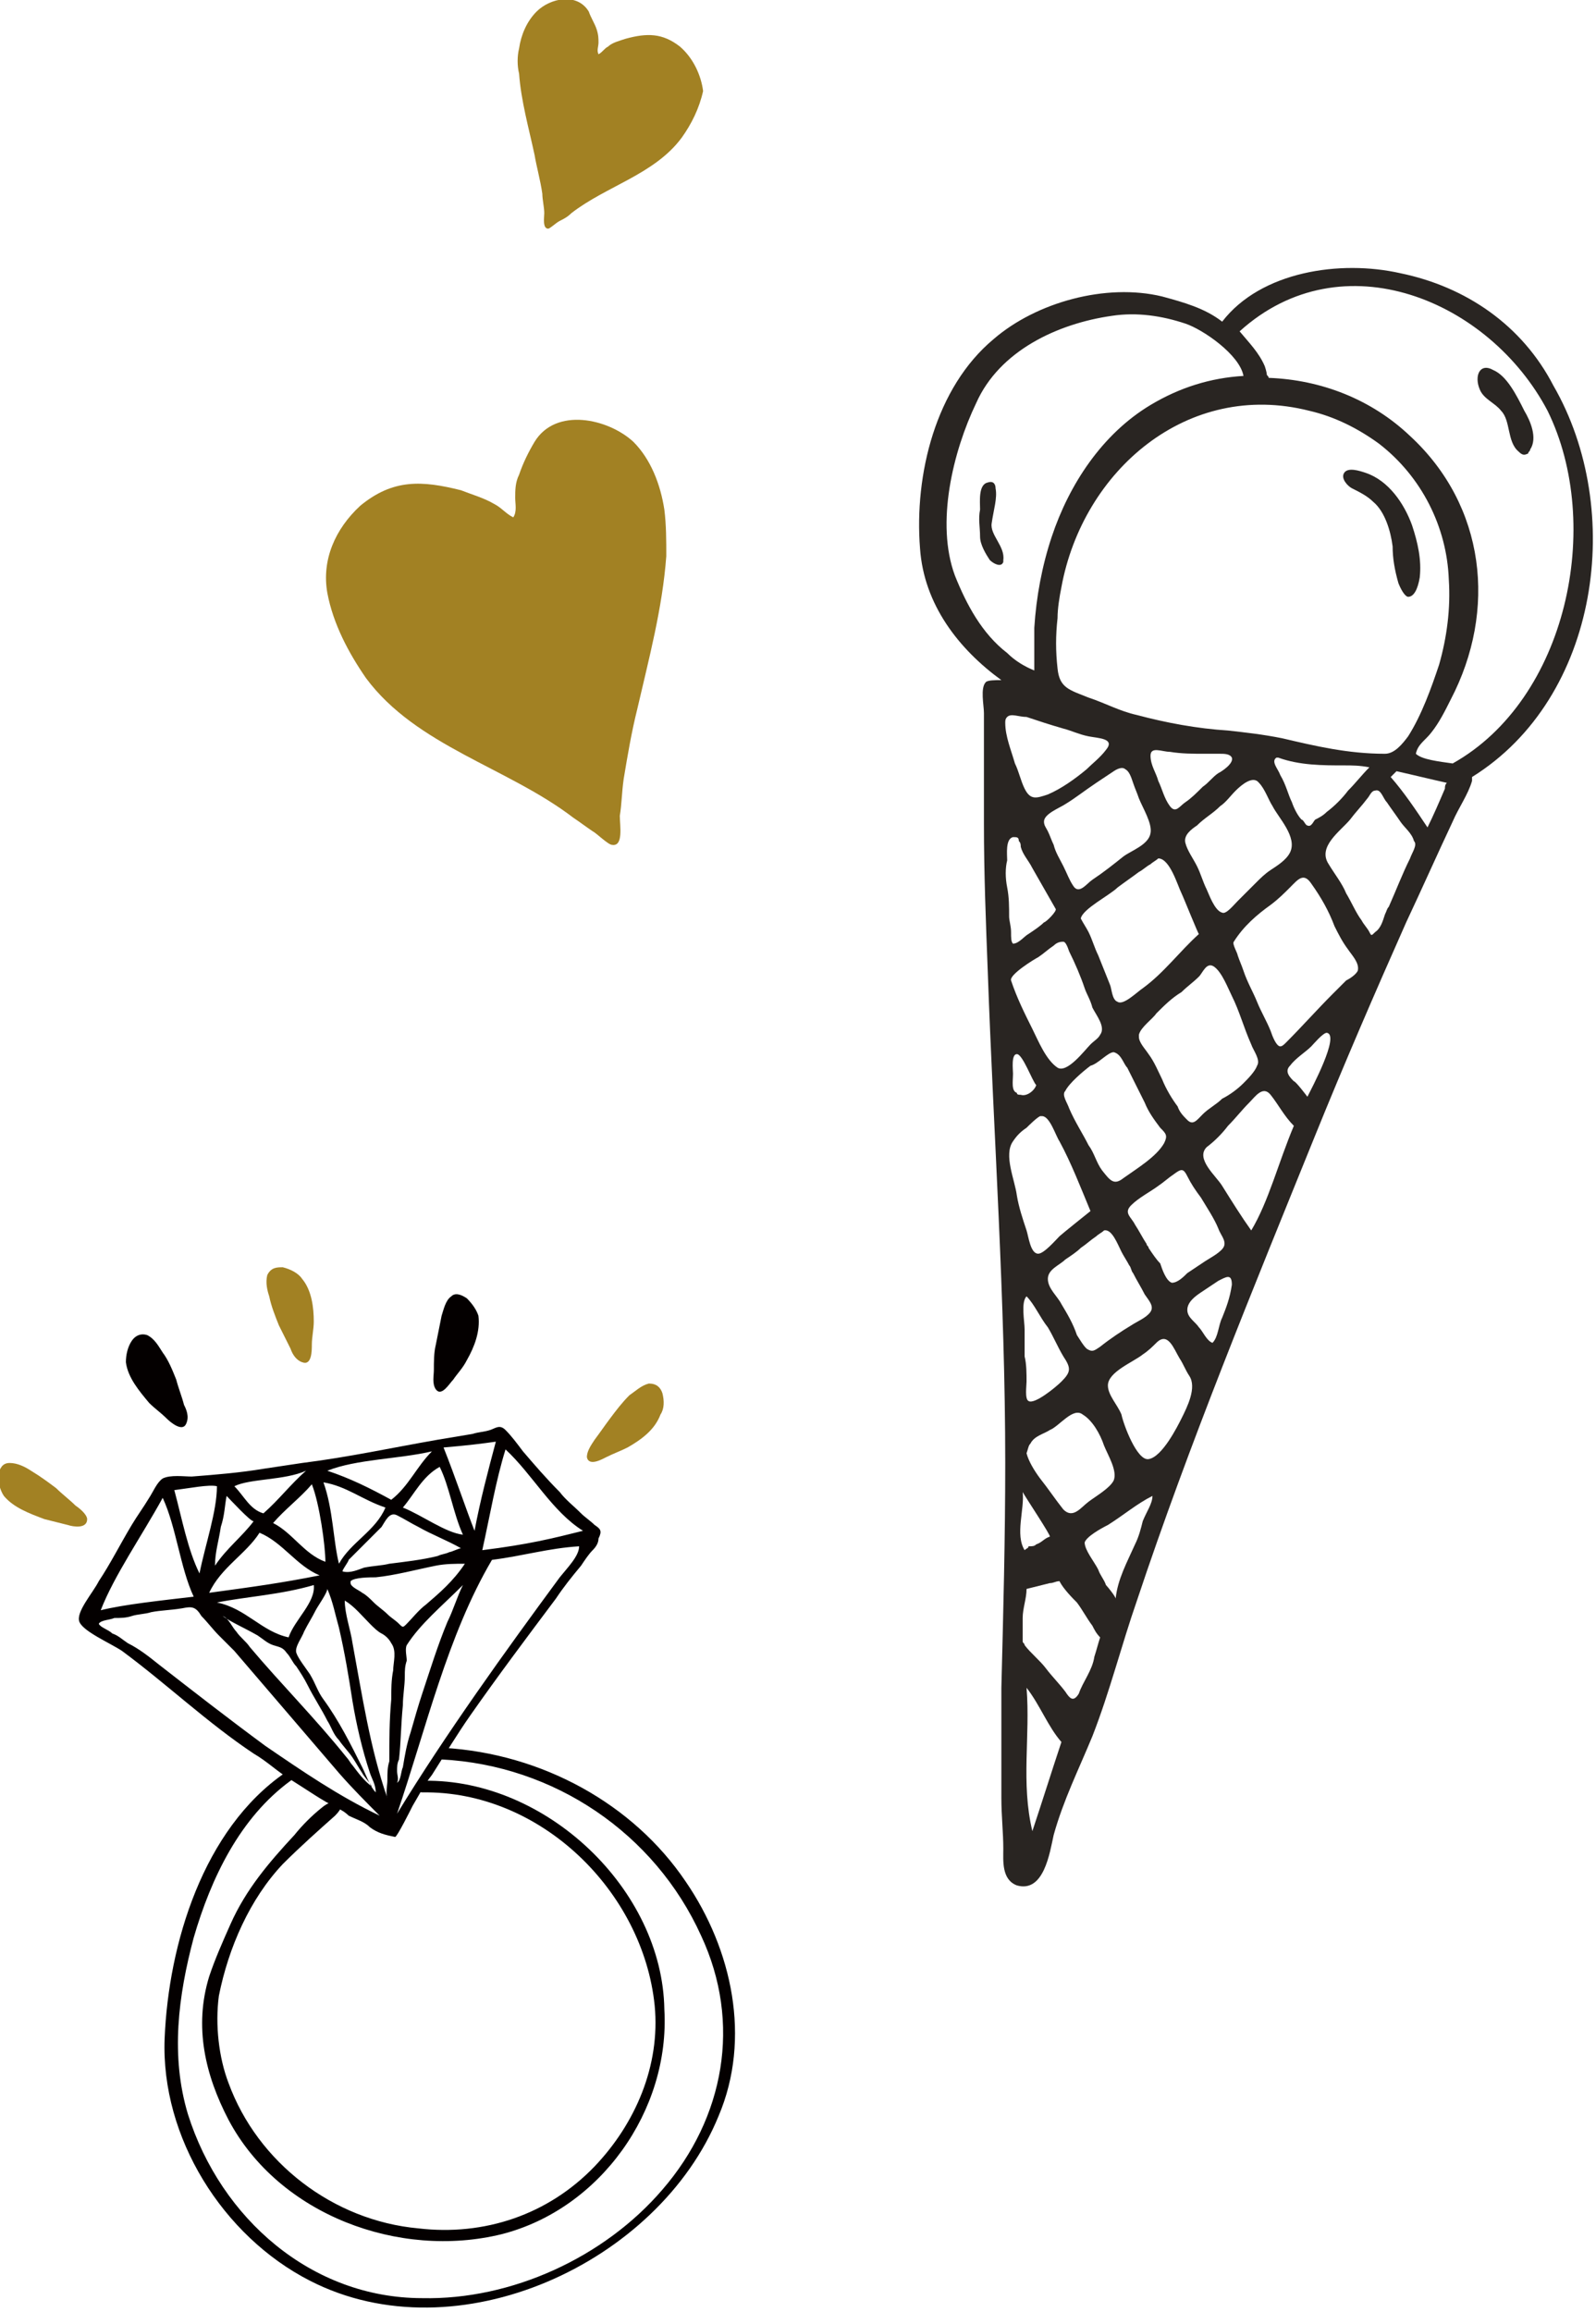 <?xml version="1.0" encoding="utf-8"?>
<!-- Generator: Adobe Illustrator 21.1.0, SVG Export Plug-In . SVG Version: 6.00 Build 0)  -->
<svg version="1.1" id="レイヤー_1" xmlns="http://www.w3.org/2000/svg" xmlns:xlink="http://www.w3.org/1999/xlink" x="0px"
	 y="0px" viewBox="0 0 82.4 119.3" style="enable-background:new 0 0 82.4 119.3;" xml:space="preserve">
<style type="text/css">
	.st0{fill-rule:evenodd;clip-rule:evenodd;fill:#A28123;}
	.st1{fill:#A28123;}
	.st2{fill:#040000;}
	.st3{fill-rule:evenodd;clip-rule:evenodd;fill:#040000;}
	.st4{fill-rule:evenodd;clip-rule:evenodd;fill:#292522;}
</style>
<g>
	<path class="st0" d="M35.1,2.4c-0.9-0.7-1.7-0.7-2.8-0.4c-0.3,0.1-0.7,0.2-0.9,0.4c-0.2,0.1-0.3,0.3-0.5,0.4c-0.1-0.2,0-0.4,0-0.6
		c0-0.2,0-0.4-0.1-0.7c-0.1-0.3-0.3-0.6-0.4-0.9c-0.6-1-2-0.7-2.7,0c-0.5,0.5-0.8,1.2-0.9,1.9c-0.1,0.4-0.1,0.9,0,1.3
		c0.1,1.4,0.5,2.8,0.8,4.2c0.1,0.6,0.3,1.3,0.4,2c0,0.3,0.1,0.7,0.1,1c0,0.2-0.1,0.8,0.2,0.8c0.1,0,0.4-0.3,0.6-0.4
		c0.2-0.1,0.4-0.2,0.6-0.4c1.8-1.4,4.3-2,5.7-3.9c0.5-0.7,0.9-1.5,1.1-2.4C36.2,3.9,35.8,3,35.1,2.4z"/>
	<path class="st0" d="M16.9,30.6c0.3,1.6,1.1,3.1,2,4.4c2.6,3.5,7.3,4.6,10.7,7.2c0.3,0.2,0.7,0.5,1,0.7c0.2,0.1,0.8,0.7,1,0.7
		c0.6,0.1,0.4-1,0.4-1.5c0.1-0.6,0.1-1.2,0.2-1.9c0.2-1.2,0.4-2.4,0.7-3.6c0.6-2.6,1.3-5.2,1.5-7.9c0-0.8,0-1.6-0.1-2.4
		c-0.2-1.3-0.7-2.6-1.6-3.5c-1.3-1.2-4-1.8-5.1,0c-0.3,0.5-0.6,1.1-0.8,1.7c-0.2,0.4-0.2,0.8-0.2,1.2c0,0.3,0.1,0.7-0.1,1
		c-0.4-0.2-0.6-0.5-1-0.7c-0.5-0.3-1.2-0.5-1.7-0.7c-2-0.5-3.5-0.6-5.2,0.8C17.3,27.3,16.6,28.9,16.9,30.6z"/>
</g>
<g>
	<g>
		<path class="st1" d="M34.2,71.9c-0.1-0.3-0.3-0.5-0.7-0.5c-0.4,0.1-0.7,0.4-1,0.6c-0.4,0.4-0.7,0.8-1,1.2
			c-0.3,0.4-0.5,0.7-0.8,1.1c-0.2,0.3-0.4,0.6-0.4,0.9c0.1,0.5,0.8,0.1,1,0c0.4-0.2,0.7-0.3,1.1-0.5c0.7-0.4,1.4-0.9,1.7-1.7
			C34.3,72.7,34.3,72.3,34.2,71.9z"/>
		<path class="st2" d="M24.1,67c-0.3-0.2-0.6-0.3-0.8-0.1c-0.3,0.2-0.4,0.7-0.5,1c-0.1,0.5-0.2,1-0.3,1.5c-0.1,0.4-0.1,0.9-0.1,1.3
			c0,0.3-0.1,0.7,0.1,1c0.3,0.4,0.7-0.3,0.9-0.5c0.2-0.3,0.5-0.6,0.7-1c0.4-0.7,0.7-1.5,0.6-2.3C24.6,67.6,24.4,67.3,24.1,67z"/>
		<path class="st1" d="M15.6,66c-0.2-0.3-0.6-0.5-1-0.6c-0.3,0-0.6,0-0.8,0.4c-0.1,0.4,0,0.8,0.1,1.1c0.1,0.5,0.3,1,0.5,1.5
			c0.2,0.4,0.4,0.8,0.6,1.2c0.1,0.3,0.3,0.6,0.6,0.7c0.5,0.2,0.5-0.6,0.5-0.9c0-0.4,0.1-0.8,0.1-1.2C16.2,67.5,16.1,66.6,15.6,66z"
			/>
		<path class="st2" d="M9.5,72.5c-0.1-0.4-0.3-0.9-0.4-1.3c-0.2-0.5-0.4-1-0.7-1.4c-0.2-0.3-0.4-0.7-0.8-0.9c-0.3-0.1-0.6,0-0.8,0.3
			c-0.2,0.3-0.3,0.7-0.3,1.1c0.1,0.8,0.7,1.5,1.2,2.1c0.3,0.3,0.6,0.5,0.9,0.8c0.2,0.2,0.8,0.7,1,0.3C9.8,73.1,9.6,72.7,9.5,72.5z"
			/>
		<path class="st1" d="M3.9,77.7c-0.3-0.3-0.7-0.6-1-0.9c-0.4-0.3-0.8-0.6-1.3-0.9c-0.3-0.2-0.7-0.4-1.1-0.4c-0.4,0-0.5,0.3-0.6,0.6
			c0,0.4,0.1,0.8,0.3,1.1c0.5,0.6,1.3,0.9,2.1,1.2c0.4,0.1,0.8,0.2,1.2,0.3c0.3,0.1,1,0.2,1-0.3C4.5,78.2,4.2,77.9,3.9,77.7z"/>
	</g>
	<g>
		<path class="st2" d="M21.9,91.9c-0.4,0-0.5,0.6-0.1,0.6c6.1-0.1,11.4,5.1,12,11c0.3,3.1-1,6.1-3.1,8.3c-2.4,2.5-5.7,3.6-9.1,3.2
			c-4.4-0.4-8.3-3.4-9.8-7.5c-0.5-1.3-0.7-3-0.5-4.5c0.5-2.5,1.6-5,3.3-6.8c0.9-0.9,1.8-1.7,2.7-2.5c0.8-0.8,0-1-0.7-0.4
			c-0.5,0.4-1,0.9-1.4,1.4c-1.3,1.4-2.5,2.8-3.3,4.6c-0.4,0.9-0.8,1.8-1.1,2.7c-0.8,2.6-0.2,5.1,1,7.4c2.6,4.9,8.8,7.2,14.1,5.9
			c5.1-1.3,8.7-6.4,8.4-11.6C34.2,97.5,28.2,91.8,21.9,91.9z"/>
		<path class="st3" d="M30.7,78.7c-0.2-0.2-0.5-0.4-0.7-0.6c-0.4-0.4-0.8-0.7-1.1-1.1c-0.7-0.7-1.3-1.4-1.9-2.1
			c-0.3-0.4-0.6-0.8-0.9-1.1c-0.3-0.3-0.5-0.1-0.8,0c-0.3,0.1-0.6,0.1-0.9,0.2c-0.6,0.1-1.2,0.2-1.8,0.3c-2.3,0.4-4.6,0.9-7,1.2
			c-0.7,0.1-1.3,0.2-2,0.3c-1.2,0.2-2.4,0.3-3.7,0.4c-0.4,0-1.1-0.1-1.5,0.1c-0.3,0.2-0.5,0.7-0.7,1c-0.3,0.5-0.6,0.9-0.9,1.4
			c-0.6,1-1.1,2-1.7,2.9c-0.3,0.6-1.2,1.6-1,2.1c0.2,0.5,1.6,1.1,2.2,1.5c2.3,1.7,4.4,3.7,6.8,5.3c0.7,0.4,1.3,1,2,1.4
			c0.8,0.5,1.5,1,2.3,1.4c0.2,0.1,0.4,0.2,0.6,0.4c0.4,0.2,0.8,0.3,1.1,0.6c0.4,0.3,0.8,0.4,1.3,0.5c0.1,0,0.8-1.4,0.9-1.6
			c0.3-0.5,0.6-1.1,1-1.6c0.7-1.1,1.3-2.1,2-3.1c1.4-2,2.9-4,4.4-6c0.4-0.6,0.8-1.1,1.3-1.7c0.2-0.3,0.4-0.6,0.6-0.8
			c0.2-0.2,0.3-0.4,0.3-0.6C31.1,79,31,78.9,30.7,78.7z M25.6,74.4c-0.4,1.5-0.8,3-1.1,4.6c-0.4-1-1-2.8-1.6-4.3
			C24.1,74.6,24.9,74.5,25.6,74.4z M23.9,79.2c-0.9-0.1-2.1-1-3.1-1.4c0.6-0.7,1-1.6,1.9-2.1C23.2,76.7,23.4,78.1,23.9,79.2z
			 M22,82.8c-0.4,0.3-0.7,0.7-1,1c-0.2,0.2-0.2,0.2-0.4,0c-0.2-0.2-0.4-0.3-0.6-0.5c-0.2-0.2-0.5-0.4-0.7-0.6
			c-0.2-0.2-0.4-0.4-0.6-0.5c-0.1-0.1-0.6-0.3-0.6-0.5c0,0,0-0.1,0-0.1c0.2-0.2,1-0.2,1.3-0.2c1-0.1,2.1-0.4,3.1-0.6
			c0.5-0.1,1-0.1,1.5-0.1C23.4,81.6,22.7,82.2,22,82.8z M23.9,81.8c-0.3,0.6-0.5,1.3-0.8,1.9c-0.5,1.2-0.9,2.5-1.3,3.7
			c-0.2,0.6-0.4,1.3-0.6,2c-0.2,0.6-0.3,1.2-0.4,1.8c-0.1,0.2-0.1,0.7-0.3,0.8c0.1-0.2,0-0.4,0-0.6c0-0.2,0-0.4,0.1-0.6
			c0.1-0.9,0.1-1.8,0.2-2.8c0-0.5,0.1-1,0.1-1.5c0-0.3,0-0.5,0.1-0.8c0-0.2-0.1-0.6,0-0.8C21.7,83.8,22.8,82.9,23.9,81.8z
			 M17.7,81.1c-0.1,0,0.3-0.5,0.3-0.6c0.2-0.2,0.4-0.4,0.6-0.6c0.4-0.4,0.7-0.7,1.1-1.1c0.2-0.3,0.4-0.8,0.8-0.6
			c0.4,0.2,0.7,0.4,1.1,0.6c0.7,0.4,1.5,0.7,2.2,1.1c-0.1,0-0.5,0.2-0.6,0.2c-0.2,0.1-0.4,0.1-0.6,0.2c-0.8,0.2-1.7,0.3-2.5,0.4
			c-0.4,0.1-0.8,0.1-1.3,0.2C18.5,81,18.1,81.2,17.7,81.1z M22.3,74.9c-0.8,0.8-1.2,1.8-2.1,2.5c-1.1-0.6-2.1-1.1-3.3-1.5
			C18.4,75.3,20.6,75.3,22.3,74.9z M19.9,77.8c-0.5,1.2-1.8,1.8-2.4,2.9c-0.3-1.2-0.3-2.8-0.8-4.2C17.9,76.7,18.7,77.4,19.9,77.8z
			 M17.5,84c0.3,1.3,0.5,2.5,0.7,3.8c0.2,1.2,0.5,2.5,0.9,3.7c0,0,0,0,0,0c0.1,0.3,0.3,0.6,0.3,1c-0.3-0.3-0.5-0.9-0.7-1.3
			c-0.6-1.2-1.2-2.4-2-3.5c-0.3-0.4-0.4-0.8-0.7-1.3c-0.2-0.3-0.6-0.8-0.7-1.1c-0.1-0.3,0.3-0.8,0.4-1.1c0.2-0.4,0.4-0.7,0.6-1.1
			c0.1-0.2,0.6-0.9,0.6-1.1C17.2,82.7,17.3,83.3,17.5,84z M10.8,82.2c0.6-1.3,1.9-2,2.6-3.1c1.2,0.5,1.9,1.7,3.1,2.2
			C14.5,81.7,13,81.9,10.8,82.2z M16.2,81.8c0.1,0.9-1,1.8-1.3,2.7c-1.4-0.3-2.2-1.5-3.7-1.8C12.7,82.4,14.5,82.3,16.2,81.8z
			 M13.3,84.4c0.3,0.2,0.5,0.4,0.8,0.5c0.3,0.1,0.5,0.1,0.7,0.4c0.2,0.2,0.3,0.5,0.5,0.7c0.2,0.3,0.4,0.6,0.6,1
			c0.3,0.6,0.7,1.2,1,1.8c0.2,0.3,0.3,0.7,0.6,1c0.2,0.3,0.5,0.6,0.7,0.9c0.2,0.3,0.3,0.5,0.5,0.8c0.1,0.2,0.4,0.5,0.5,0.7
			c-0.4-0.3-0.7-0.7-1-1.1c-0.1-0.1-0.2-0.3-0.3-0.4c-1.6-2-3.4-3.8-5-5.7c-0.2-0.3-0.5-0.5-0.7-0.8c-0.2-0.2-0.4-0.7-0.7-0.8
			C11.9,83.7,12.6,84,13.3,84.4z M16.8,80.6c-1.1-0.4-1.7-1.5-2.7-2c0.6-0.7,1.4-1.3,2-2C16.5,77.6,16.8,79.8,16.8,80.6z M15.8,75.9
			c-0.8,0.7-1.4,1.5-2.2,2.2c-0.7-0.2-1-0.9-1.5-1.4C12.9,76.3,14.7,76.4,15.8,75.9z M11.7,77.2c0.1,0.1,1.3,1.4,1.4,1.3
			c-0.6,0.8-1.4,1.4-2,2.3c0-0.7,0.2-1.3,0.3-2C11.6,78.2,11.6,77.7,11.7,77.2z M11.2,76.7c0,1.3-0.6,3-0.9,4.5
			C9.7,80,9.4,78.4,9,76.9C9.8,76.8,10.8,76.6,11.2,76.7z M8.4,77.3c0.7,1.5,0.9,3.6,1.6,5.1c-1.7,0.2-3.6,0.4-4.8,0.7
			C5.9,81.3,7.3,79.3,8.4,77.3z M13.7,90.1c-1.9-1.4-3.7-2.8-5.5-4.2c-0.5-0.4-1-0.8-1.6-1.1c-0.3-0.2-0.5-0.4-0.8-0.5
			c-0.2-0.2-0.6-0.3-0.7-0.5c0.1-0.2,0.6-0.2,0.8-0.3c0.3,0,0.6,0,0.9-0.1c0.3-0.1,0.7-0.1,1-0.2c0.5-0.1,1-0.1,1.6-0.2
			c0.5-0.1,0.7-0.1,1,0.4c0.3,0.3,0.6,0.7,0.9,1c0.3,0.3,0.5,0.5,0.8,0.8c0.6,0.7,1.2,1.4,1.8,2.1c1.2,1.4,2.4,2.8,3.6,4.2
			c0.7,0.8,1.4,1.5,2.1,2.2C17.5,92.7,15.6,91.4,13.7,90.1z M20,91.9c0,0.2-0.1,0.7,0,0.9c-0.9-2.6-1.3-5.3-1.8-8
			c-0.1-0.7-0.4-1.5-0.4-2.2c0.5,0.3,0.9,0.8,1.3,1.2c0.2,0.2,0.4,0.4,0.6,0.5c0.2,0.1,0.4,0.3,0.5,0.5c0.3,0.4,0.1,1,0.1,1.4
			c-0.1,0.5-0.1,1-0.1,1.5c-0.1,1.1-0.1,2.1-0.1,3.2C20,91.2,20,91.5,20,91.9z M28.9,81.4c-2.8,3.8-5.9,8.1-8.4,12.2
			c1.5-4.4,2.6-9.2,4.9-13.1c1.6-0.2,2.9-0.6,4.5-0.7C29.9,80.3,29.3,80.9,28.9,81.4z M24.9,80c0.4-1.8,0.7-3.6,1.2-5.2
			c1.4,1.3,2.4,3.2,4,4.2C28.5,79.4,27.3,79.7,24.9,80z"/>
		<path class="st2" d="M22.9,90.2c-0.4,0-0.5,0.6-0.1,0.6c5.8,0.3,11,3.8,13.4,9.1c2.1,4.5,1.2,9.4-2,13.1c-3,3.5-7.8,5.7-12.4,5.6
			c-5.7,0-10.4-4.1-12.1-9.5c-0.9-3-0.5-6.1,0.3-9.1c0.9-3.1,2.4-6.2,5-8.1c0.3-0.2-0.1-0.5-0.3-0.4c-4.2,2.9-6,8.8-6.2,13.7
			c-0.2,5.1,3,10.2,7.5,12.5c7.6,3.9,18-0.9,21.1-8.5c1.7-4,0.7-8.6-1.7-12.1C32.7,93.1,28,90.5,22.9,90.2z"/>
	</g>
</g>
<g>
	<g>
		<path class="st4" d="M72.3,14.1c-3.1-0.7-7.2-0.1-9.2,2.5c-0.9-0.7-2-1-3.1-1.3c-2.9-0.7-6.5,0.3-8.7,2.2c-3,2.5-4.1,7-3.8,10.8
			c0.2,2.9,2,5.2,4.2,6.8c0,0-0.1,0-0.1,0c-0.2,0-0.6,0-0.7,0.1c-0.3,0.3-0.1,1.2-0.1,1.6c0,0.6,0,1.3,0,1.9c0,1.3,0,2.5,0,3.8
			c0,2.6,0.1,5.1,0.2,7.7c0.3,8.4,0.9,16.9,0.9,25.3c0,3.9-0.1,7.7-0.2,11.6c0,1.9,0,3.8,0,5.7c0,0.9,0.1,1.8,0.1,2.6
			c0,0.6-0.1,1.6,0.7,1.9c1.4,0.4,1.7-1.7,1.9-2.6c0.5-1.8,1.3-3.4,2-5.1c0.9-2.3,1.5-4.7,2.3-7c2.7-8.1,6-16.1,9.2-24
			c1.5-3.7,3.1-7.4,4.7-11c0.8-1.7,1.6-3.5,2.4-5.2c0.3-0.7,0.8-1.4,1-2.1c0,0,0,0,0-0.1c0,0,0-0.1,0-0.1c6.6-4.1,7.9-13.8,4.2-20.2
			C78.6,16.8,75.7,14.8,72.3,14.1z M52,33.7c-1.3-1-2.1-2.5-2.7-4c-1-2.7-0.1-6.4,1.1-8.9c1.2-2.7,4.2-4.1,7-4.5
			c1.3-0.2,2.6,0,3.8,0.4c0.9,0.3,2.8,1.6,3,2.7c-1.7,0.1-3.3,0.6-4.8,1.5c-2.5,1.5-4.2,4.1-5.1,6.8c-0.5,1.5-0.8,3.1-0.9,4.7
			c0,0.7,0,1.5,0,2.2C52.9,34.4,52.4,34.1,52,33.7z M59.4,43c-0.1,0.6-1,0.9-1.4,1.2c-0.5,0.4-1,0.8-1.6,1.2c-0.3,0.2-0.7,0.8-1,0.3
			c-0.2-0.3-0.3-0.6-0.5-1c-0.2-0.4-0.4-0.7-0.5-1.1c-0.1-0.2-0.2-0.5-0.3-0.7c-0.1-0.2-0.2-0.3-0.2-0.5c0-0.4,0.8-0.7,1.1-0.9
			c0.5-0.3,1-0.7,1.6-1.1c0.3-0.2,0.6-0.4,0.9-0.6c0.3-0.2,0.5-0.2,0.6-0.1c0.2,0.1,0.3,0.4,0.4,0.7c0.1,0.3,0.2,0.5,0.3,0.8
			C59,41.7,59.5,42.5,59.4,43z M60.4,38.8c0.6,0.1,1.2,0.1,1.8,0.1c0.3,0,0.6,0,0.8,0c0.2,0,0.5,0,0.6,0.2c0.1,0.3-0.5,0.7-0.7,0.8
			c-0.3,0.2-0.5,0.5-0.8,0.7c-0.3,0.3-0.6,0.6-0.9,0.8c-0.3,0.2-0.5,0.6-0.8,0.2c-0.3-0.4-0.4-0.9-0.6-1.3c-0.1-0.4-0.4-0.8-0.4-1.3
			C59.4,38.5,60,38.8,60.4,38.8z M57.7,45.8c0.4-0.3,0.7-0.5,1.1-0.8c0.2-0.1,0.4-0.3,0.6-0.4c0.1-0.1,0.3-0.2,0.4-0.3c0,0,0,0,0,0
			c0.6,0,1,1.4,1.2,1.8c0.1,0.2,0.9,2.2,0.9,2.1c-1,0.9-1.8,2-2.9,2.8c-0.3,0.2-1,0.9-1.3,0.7c-0.3-0.1-0.3-0.7-0.4-0.9
			c-0.2-0.5-0.4-1-0.6-1.5c-0.2-0.4-0.3-0.8-0.5-1.2c-0.1-0.2-0.3-0.5-0.4-0.7C55.9,46.9,57.3,46.2,57.7,45.8z M57.5,54.3
			C57.6,54.3,57.6,54.3,57.5,54.3c0.4,0.1,0.5,0.6,0.7,0.8c0.3,0.6,0.6,1.2,0.9,1.8c0.2,0.5,0.5,0.9,0.8,1.3
			c0.3,0.3,0.4,0.4,0.2,0.8c-0.4,0.7-1.4,1.3-2.1,1.8c-0.5,0.4-0.7,0.1-1.1-0.4c-0.3-0.4-0.4-0.9-0.7-1.3c-0.3-0.6-0.7-1.2-1-1.9
			c-0.1-0.3-0.4-0.7-0.2-0.9c0.2-0.4,0.9-1,1.3-1.3C56.7,54.9,57.2,54.3,57.5,54.3z M56.6,63.8c0.1-0.1,0.3-0.2,0.4-0.3
			c0.4-0.1,0.7,0.7,0.9,1.1c0.1,0.2,0.3,0.5,0.4,0.7c0.1,0.1,0.1,0.3,0.2,0.4c0.2,0.4,0.4,0.7,0.6,1.1c0.2,0.3,0.5,0.6,0.3,0.9
			c-0.2,0.3-0.7,0.5-1,0.7c-0.5,0.3-1.1,0.7-1.6,1.1c-0.3,0.2-0.4,0.3-0.7,0.1c-0.2-0.2-0.3-0.4-0.5-0.7c-0.2-0.6-0.5-1.1-0.8-1.6
			c-0.2-0.4-0.7-0.8-0.7-1.3c0-0.5,0.6-0.7,0.9-1c0.3-0.2,0.6-0.4,0.8-0.6C56.1,64.2,56.3,64,56.6,63.8z M59.3,64.4
			c0-0.1-0.1-0.1-0.1-0.2c-0.2-0.3-0.4-0.7-0.6-1c-0.2-0.4-0.6-0.6-0.2-1c0.4-0.4,1-0.7,1.4-1c0.3-0.2,0.5-0.4,0.8-0.6
			c0.4-0.3,0.5-0.3,0.7,0.1c0.2,0.4,0.4,0.7,0.7,1.1c0.3,0.5,0.7,1.1,0.9,1.6c0.1,0.3,0.4,0.6,0.3,0.9c-0.1,0.3-0.7,0.6-1,0.8
			c-0.3,0.2-0.6,0.4-0.9,0.6c-0.2,0.2-0.5,0.5-0.8,0.5c-0.3-0.1-0.5-0.7-0.6-1C59.7,65,59.5,64.7,59.3,64.4z M61.3,57.8
			c-0.2-0.2-0.4-0.4-0.5-0.7c-0.3-0.4-0.6-0.9-0.8-1.4c-0.2-0.4-0.4-0.9-0.7-1.3c-0.2-0.3-0.5-0.6-0.5-0.9c0,0,0-0.1,0-0.1
			c0.1-0.4,0.7-0.8,0.9-1.1c0.4-0.4,0.8-0.8,1.3-1.1c0.3-0.3,0.6-0.5,0.9-0.8c0.2-0.2,0.4-0.8,0.8-0.5c0.4,0.3,0.7,1.1,0.9,1.5
			c0.4,0.8,0.6,1.6,1,2.5c0.1,0.3,0.5,0.8,0.3,1.1c-0.1,0.3-0.5,0.7-0.7,0.9c-0.3,0.3-0.7,0.6-1.1,0.8c-0.3,0.3-0.7,0.5-1,0.8
			C61.8,57.8,61.6,58.1,61.3,57.8z M63.1,47.1c-0.4-0.1-0.7-1-0.8-1.2c-0.2-0.4-0.3-0.8-0.5-1.2c-0.2-0.4-0.5-0.8-0.6-1.2
			c-0.1-0.4,0.3-0.7,0.6-0.9c0.4-0.4,0.8-0.6,1.2-1c0.3-0.2,0.5-0.5,0.8-0.8c0.3-0.3,0.9-0.8,1.2-0.4c0.3,0.3,0.5,0.9,0.7,1.2
			c0.3,0.6,1.3,1.6,0.9,2.4c-0.2,0.4-0.7,0.7-1,0.9c-0.3,0.2-0.5,0.4-0.8,0.7c-0.3,0.3-0.6,0.6-0.9,0.9
			C63.7,46.7,63.3,47.2,63.1,47.1z M66.7,41.4c-0.2-0.4-0.3-0.9-0.6-1.4c-0.1-0.3-0.5-0.7-0.2-0.9c0,0,0,0,0,0c0,0,0,0,0.1,0
			c1.1,0.4,2.3,0.4,3.4,0.4c0.4,0,0.8,0,1.3,0.1c-0.4,0.4-0.7,0.8-1.1,1.2c-0.3,0.4-0.7,0.8-1.1,1.1c-0.2,0.2-0.4,0.3-0.6,0.4
			c-0.1,0.1-0.2,0.4-0.4,0.3c-0.1,0-0.2-0.3-0.3-0.3C67,42.1,66.8,41.7,66.7,41.4z M66.2,38.1c-1-0.2-1.9-0.3-2.8-0.4
			c-1.6-0.1-3.2-0.4-4.7-0.8c-0.9-0.2-1.6-0.6-2.5-0.9c-1-0.4-1.5-0.5-1.6-1.5c-0.1-0.9-0.1-1.7,0-2.6c0-0.5,0.1-1.1,0.2-1.6
			c1.1-6,6.5-10.7,12.8-9.1c1.3,0.3,2.5,0.9,3.6,1.7c2.2,1.7,3.5,4.3,3.6,7c0.1,1.5-0.1,3-0.5,4.4c-0.4,1.2-0.9,2.6-1.6,3.7
			c-0.3,0.4-0.7,0.9-1.2,0.9C69.6,38.9,67.9,38.5,66.2,38.1z M51.9,37.3c0-0.1,0-0.2,0.1-0.3c0.2-0.2,0.6,0,1,0
			c0.6,0.2,1.2,0.4,1.9,0.6c0.4,0.1,0.8,0.3,1.3,0.4c0.5,0.1,1.4,0.1,0.9,0.7c-0.3,0.4-0.7,0.7-1,1c-0.6,0.5-1.3,1-2,1.3
			c-0.6,0.2-0.9,0.3-1.2-0.3c-0.2-0.4-0.3-0.9-0.5-1.3C52.2,38.7,51.9,38,51.9,37.3z M52.2,48.1c0-0.3-0.1-0.6-0.1-0.8
			c0-0.5,0-1-0.1-1.5c-0.1-0.5-0.1-1,0-1.4c0-0.3-0.1-1.1,0.3-1.2c0.2,0,0.3,0,0.3,0.2c0.1,0.1,0.1,0.2,0.1,0.3
			c0.1,0.4,0.4,0.7,0.6,1.1c0.4,0.7,0.8,1.4,1.2,2.1c0.1,0.1-0.5,0.7-0.6,0.7c-0.2,0.2-0.5,0.4-0.8,0.6c-0.2,0.1-0.5,0.5-0.8,0.5
			C52.2,48.6,52.2,48.4,52.2,48.1z M53.6,49.4c0.3-0.2,0.5-0.4,0.8-0.6c0.2-0.2,0.4-0.2,0.5-0.2c0.1,0,0.2,0.2,0.3,0.5
			c0.3,0.6,0.6,1.3,0.8,1.9c0.1,0.3,0.3,0.6,0.4,1c0.2,0.4,0.7,1,0.4,1.4c-0.1,0.2-0.3,0.3-0.5,0.5c-0.3,0.3-1.2,1.5-1.7,1.2
			c-0.6-0.4-1-1.4-1.3-2c-0.4-0.8-0.8-1.6-1.1-2.5C52.1,50.3,53.4,49.5,53.6,49.4z M52.3,55.4c0-0.2-0.1-1,0.2-1
			c0.3,0,0.8,1.4,1,1.6c-0.1,0.3-0.5,0.6-0.8,0.5c-0.1,0-0.2,0-0.2-0.1C52.2,56.3,52.3,55.8,52.3,55.4z M52.5,61.7
			c-0.1-0.8-0.7-2.1-0.2-2.8c0.2-0.3,0.4-0.5,0.7-0.7c0.1-0.1,0.5-0.5,0.7-0.6c0,0,0.1,0,0.1,0c0.4,0,0.7,1,0.9,1.3
			c0.6,1.1,1.1,2.4,1.6,3.6c0,0-1.5,1.2-1.6,1.3c-0.2,0.2-0.8,0.9-1.1,0.9c-0.4,0-0.5-0.9-0.6-1.2C52.8,62.9,52.6,62.3,52.5,61.7z
			 M53.1,72.3c-0.2-0.1-0.1-0.8-0.1-1c0-0.4,0-0.9-0.1-1.3c0-0.5,0-1,0-1.4c0-0.4-0.2-1.4,0.1-1.7c0.4,0.4,0.7,1.1,1.1,1.6
			c0.3,0.5,0.5,1,0.8,1.5c0.4,0.6,0.4,0.8-0.1,1.3C54.5,71.6,53.4,72.5,53.1,72.3z M53.2,74.5c0.2-0.4,0.7-0.5,1-0.7
			c0.5-0.2,1.2-1.2,1.7-0.8c0.5,0.3,0.9,1,1.1,1.6c0.2,0.5,0.7,1.3,0.5,1.8c-0.2,0.4-0.9,0.8-1.3,1.1c-0.4,0.3-0.8,0.9-1.3,0.4
			c-0.4-0.5-0.8-1.1-1.2-1.6c-0.3-0.4-0.6-0.9-0.7-1.3C53.1,74.7,53.1,74.6,53.2,74.5z M52.9,80c-0.5-0.8,0-2.1-0.1-3
			c0.1,0.2,1.5,2.3,1.4,2.3c-0.3,0.1-0.4,0.3-0.7,0.4c-0.1,0.1-0.2,0.1-0.4,0.1C53.1,79.9,53,79.9,52.9,80z M53.3,94.5
			c-0.6-2.5-0.1-4.9-0.3-7.4c0.7,0.9,1.1,2,1.8,2.8C54.3,91.4,53.8,93,53.3,94.5z M56.5,85.5c-0.1,0.7-0.6,1.3-0.8,1.9
			c-0.3,0.5-0.5,0.2-0.7-0.1c-0.3-0.4-0.7-0.8-1-1.2c-0.3-0.4-0.8-0.8-1.1-1.2c0-0.1-0.1-0.1-0.1-0.2c0-0.4,0-0.8,0-1.2
			c0-0.5,0.2-1,0.2-1.5c0.4-0.1,0.8-0.2,1.2-0.3c0.2,0,0.3-0.1,0.5-0.1c0.2,0.4,0.7,0.9,0.9,1.1c0.3,0.4,0.5,0.8,0.8,1.2
			c0.1,0.2,0.2,0.4,0.4,0.6C56.7,84.8,56.6,85.2,56.5,85.5z M59,78.5c-0.1,0.4-0.2,0.8-0.4,1.2c-0.4,0.9-0.9,1.8-1,2.8
			c0-0.1-0.4-0.6-0.5-0.7c-0.1-0.3-0.3-0.5-0.4-0.8c-0.2-0.4-0.7-1-0.7-1.4c0.1-0.3,0.8-0.7,1.2-0.9c0.8-0.5,1.5-1.1,2.3-1.5
			C59.5,77.6,59.2,78,59,78.5z M61,73.2c-0.2,0.4-1,2-1.7,2.1c-0.6,0.1-1.3-1.8-1.4-2.3c-0.2-0.5-0.7-1-0.7-1.5
			c0-0.7,1.3-1.2,1.8-1.6c0.3-0.2,0.5-0.4,0.7-0.6c0.6-0.6,0.9,0.3,1.2,0.8c0.2,0.3,0.3,0.6,0.5,0.9C61.8,71.6,61.3,72.6,61,73.2z
			 M63.1,68c-0.2,0.4-0.2,1-0.5,1.3c-0.3-0.1-0.5-0.6-0.7-0.8c-0.2-0.3-0.6-0.5-0.6-0.9c0-0.4,0.4-0.7,0.7-0.9
			c0.3-0.2,0.6-0.4,0.9-0.6c0.4-0.2,0.7-0.4,0.7,0.2C63.5,67,63.3,67.5,63.1,68z M64.6,63.5c-0.5-0.7-1-1.5-1.5-2.3
			c-0.3-0.5-1.4-1.4-0.8-2c0.4-0.3,0.8-0.7,1.1-1.1c0.4-0.4,0.7-0.8,1.1-1.2c0.3-0.3,0.7-0.9,1.1-0.4c0.4,0.5,0.7,1.1,1.2,1.6
			C66,60,65.5,62,64.6,63.5z M67.5,56.6c0,0-0.6-0.8-0.7-0.8c-0.2-0.2-0.5-0.5-0.2-0.8c0.3-0.4,0.8-0.7,1.1-1
			c0.1-0.1,0.6-0.7,0.8-0.7C69.2,53.4,67.7,56.2,67.5,56.6z M70.1,50.1c-0.1,0.2-0.4,0.4-0.6,0.5c-0.2,0.2-0.5,0.5-0.7,0.7
			c-0.8,0.8-1.6,1.7-2.4,2.5c-0.1,0.1-0.2,0.2-0.3,0.2c-0.2,0-0.4-0.5-0.5-0.8c-0.2-0.5-0.5-1-0.7-1.5c-0.2-0.5-0.5-1-0.7-1.6
			c-0.1-0.3-0.2-0.5-0.3-0.8c0-0.1-0.3-0.6-0.2-0.7c0.5-0.8,1.2-1.4,1.9-1.9c0.4-0.3,0.7-0.6,1-0.9c0.4-0.4,0.7-0.8,1.1-0.2
			c0.5,0.7,0.9,1.4,1.2,2.2c0.2,0.4,0.4,0.8,0.7,1.2C69.8,49.3,70.2,49.7,70.1,50.1z M72.8,44.3c-0.4,0.8-0.7,1.6-1.1,2.5
			c-0.1,0.1-0.1,0.2-0.2,0.4c-0.1,0.3-0.2,0.7-0.5,0.9c-0.2,0.2-0.2,0.2-0.3,0c-0.1-0.2-0.3-0.4-0.4-0.6c-0.3-0.4-0.5-0.9-0.8-1.4
			c-0.2-0.5-0.6-1-0.9-1.5c-0.6-0.9,0.6-1.7,1.1-2.3c0.3-0.4,0.6-0.7,0.9-1.1c0.1-0.1,0.2-0.4,0.4-0.4c0.3-0.1,0.4,0.4,0.6,0.6
			c0.2,0.3,0.5,0.7,0.7,1c0.2,0.3,0.6,0.6,0.7,1C73.2,43.6,72.9,44,72.8,44.3z M74.6,40.7c-0.3,0.7-0.6,1.4-0.9,2
			c-0.6-0.9-1.2-1.8-1.9-2.6c0.1-0.1,0.2-0.2,0.3-0.3c0.9,0.2,1.7,0.4,2.6,0.6C74.6,40.5,74.6,40.6,74.6,40.7z M75,39.4
			C75,39.4,75,39.4,75,39.4c-0.7-0.1-1.6-0.2-1.9-0.5c0.1-0.5,0.5-0.7,0.8-1.1c0.4-0.5,0.7-1.1,1-1.7c2.4-4.6,1.8-10-2.1-13.6
			c-2-1.9-4.6-2.9-7.3-3c0-0.1-0.1-0.1-0.1-0.2c0,0,0-0.1-0.1-0.4c-0.3-0.7-0.8-1.2-1.3-1.8c5.3-4.8,12.9-1.6,15.9,4.1
			C82.8,27.1,80.9,36.1,75,39.4z"/>
	</g>
	<g>
		<path class="st4" d="M72.9,27.1c-0.4-1.1-1.2-2.3-2.4-2.7c-0.3-0.1-0.9-0.3-1.1,0c-0.2,0.3,0.2,0.7,0.4,0.8
			c0.4,0.2,0.8,0.4,1.1,0.7c0.6,0.5,0.9,1.5,1,2.3c0,0.6,0.1,1.2,0.3,1.9c0.2,0.5,0.4,0.7,0.5,0.7c0.3,0,0.5-0.4,0.6-1
			C73.4,28.9,73.2,28,72.9,27.1z"/>
		<path class="st4" d="M77.1,19.1c-0.7-0.4-1,0.3-0.7,1c0.2,0.5,0.8,0.7,1.1,1.1c0.5,0.5,0.3,1.6,0.9,2.1c0.2,0.2,0.3,0.2,0.5,0.1
			c0-0.1,0.1-0.1,0.1-0.2c0.4-0.6,0-1.5-0.3-2C78.3,20.4,77.8,19.4,77.1,19.1z"/>
		<path class="st4" d="M51.4,25.2c0-0.2-0.1-0.4-0.4-0.3c-0.5,0.1-0.4,1-0.4,1.4c-0.1,0.5,0,0.9,0,1.4c0,0.4,0.3,0.9,0.5,1.2
			c0.2,0.2,0.6,0.4,0.7,0.1c0,0,0-0.1,0-0.1c0.1-0.7-0.7-1.3-0.6-1.9C51.3,26.3,51.5,25.7,51.4,25.2z"/>
	</g>
</g>
</svg>
